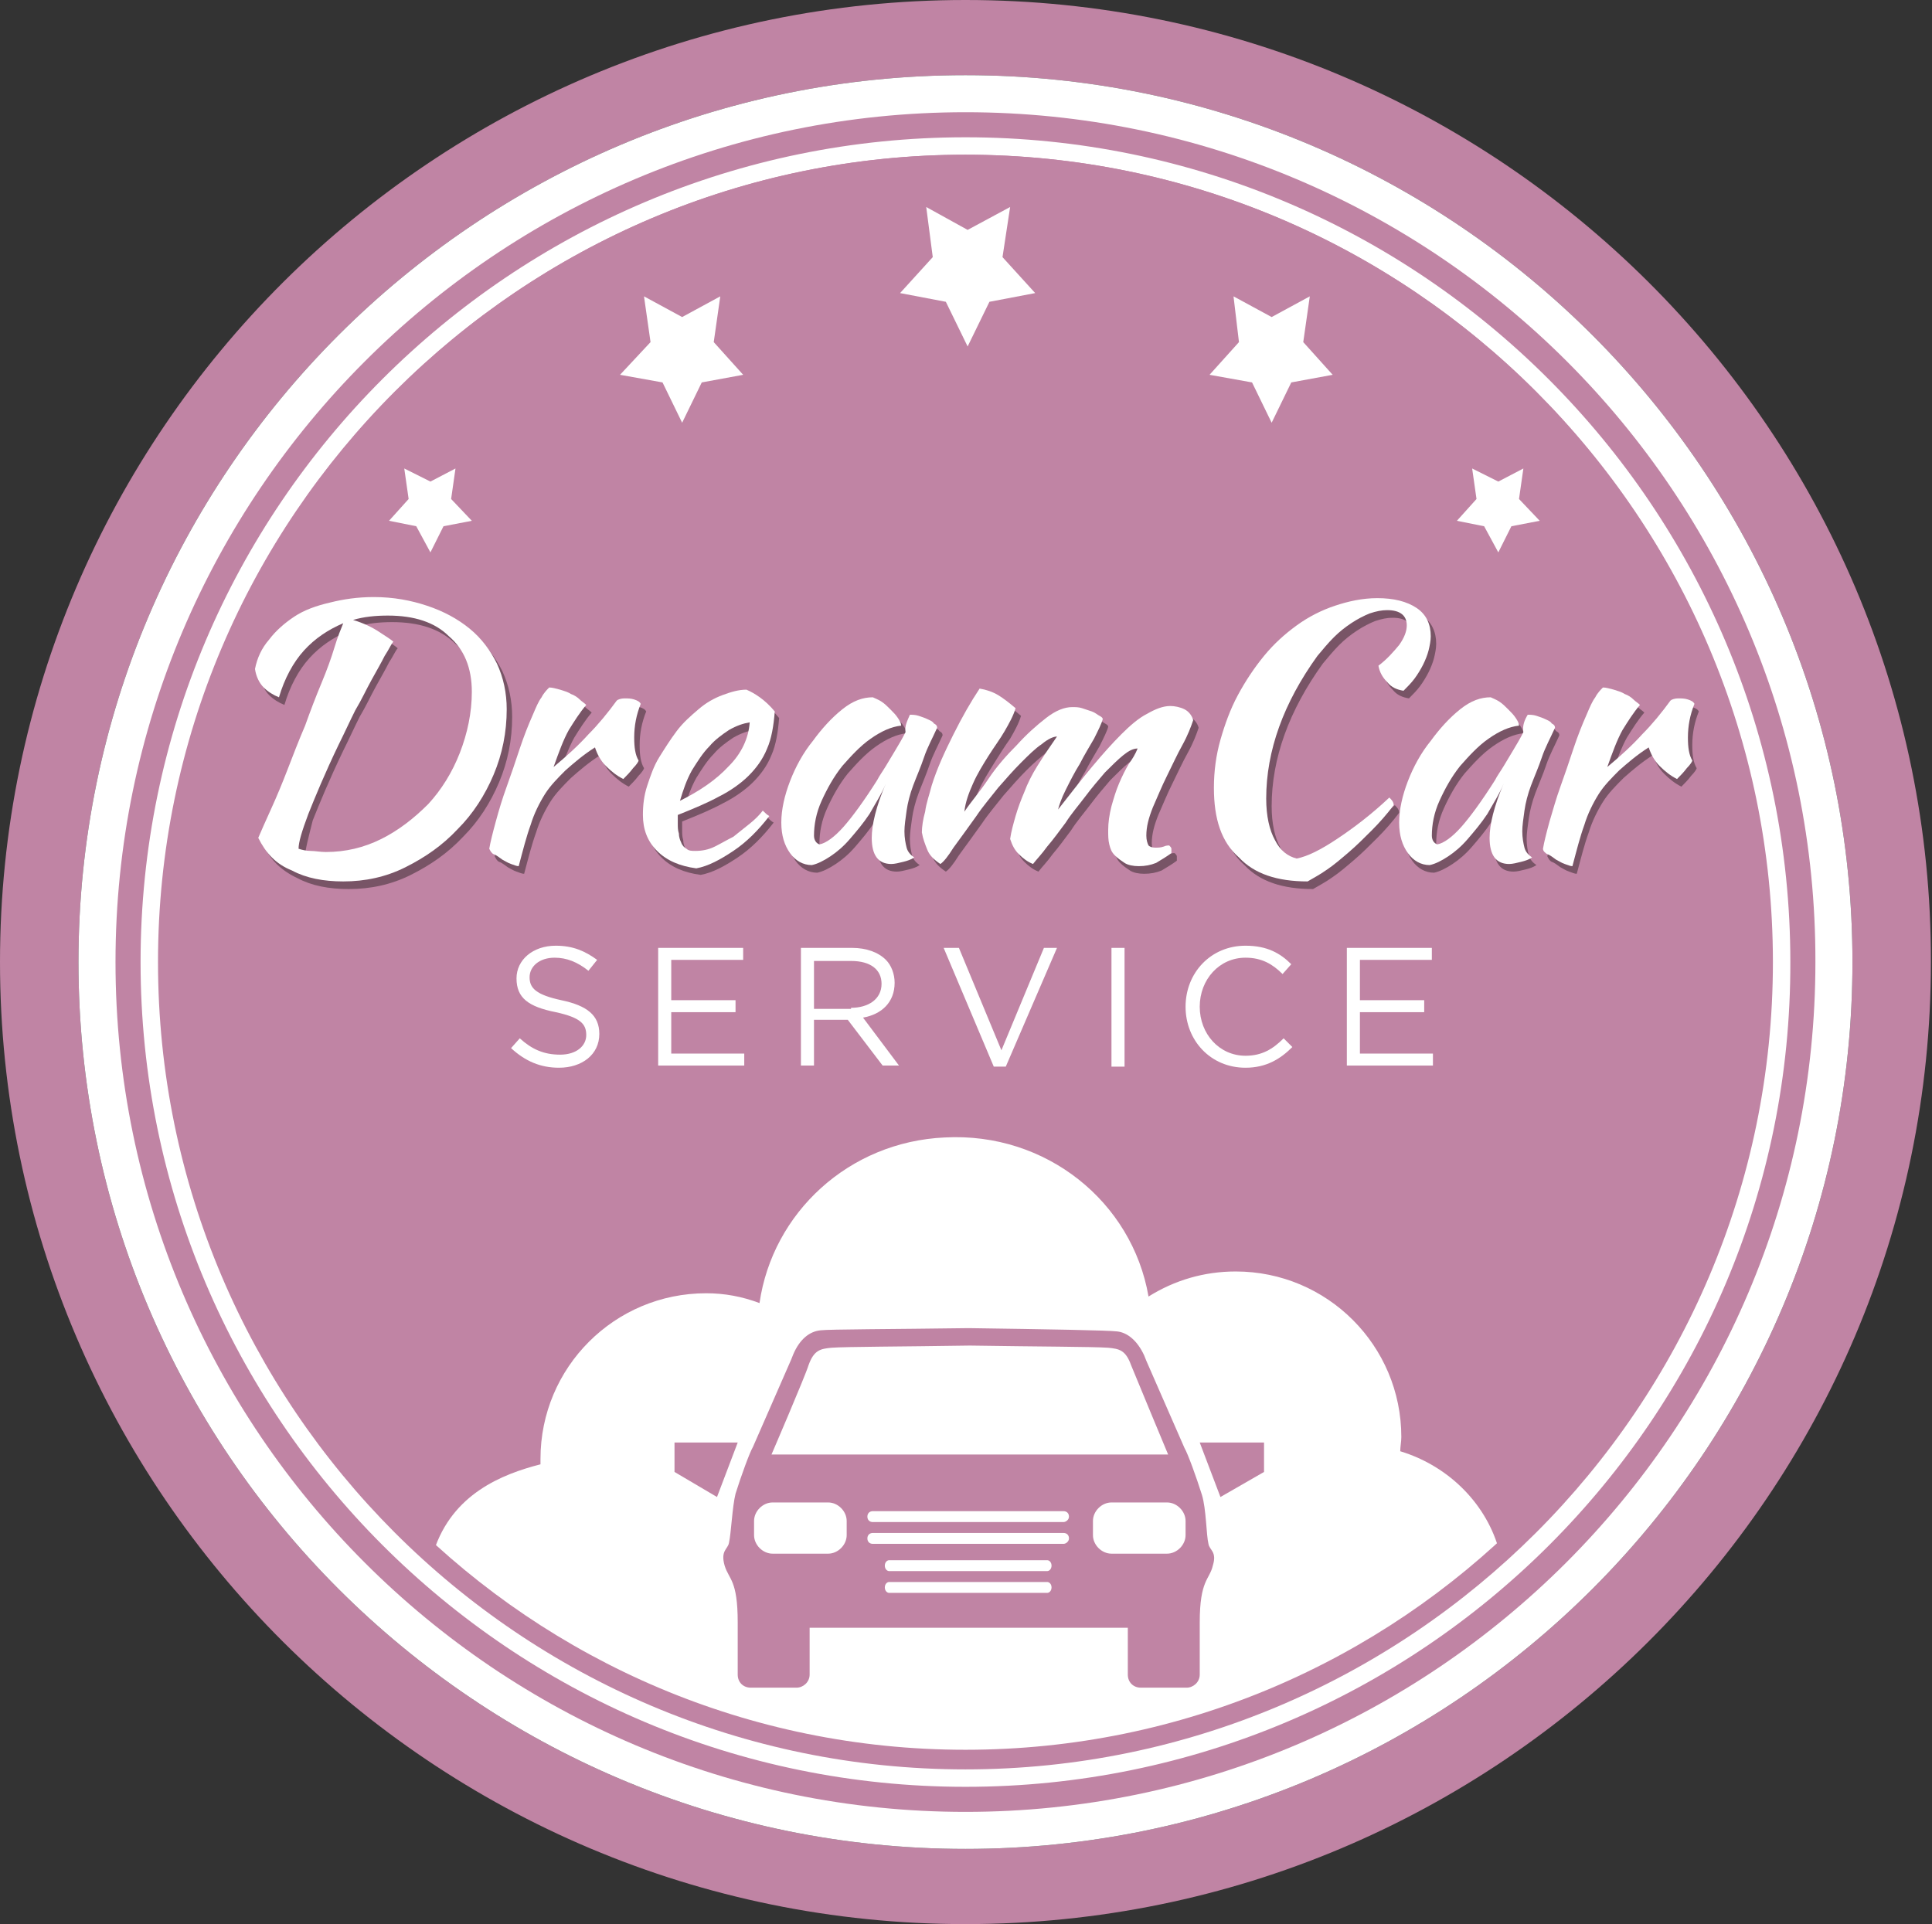 <?xml version="1.0" encoding="utf-8"?>
<!-- Generator: Adobe Illustrator 22.1.0, SVG Export Plug-In . SVG Version: 6.00 Build 0)  -->
<svg version="1.1" id="Layer_1" xmlns="http://www.w3.org/2000/svg" xmlns:xlink="http://www.w3.org/1999/xlink" x="0px" y="0px"
	 viewBox="0 0 177.3 176.6" style="enable-background:new 0 0 177.3 176.6;" xml:space="preserve">
<rect x="0" y="0" width="177.3" height="176.6" fill="#333333" stroke="none"/>
<style type="text/css">
	.st0{fill:#C084A4;}
	.st1{fill:#FFFFFF;}
	.st2{fill:#785466;}
</style>
<g>
	<path class="st0" d="M168.4,88.3c0,44-35.7,79.7-79.7,79.7c-44,0-79.7-35.7-79.7-79.7c0-44,35.7-79.7,79.7-79.7
		C132.7,8.6,168.4,44.3,168.4,88.3z"/>
	<path class="st0" d="M88.6,0C39.8,0,0,39.6,0,88.3c0,48.7,39.8,88.3,88.6,88.3c48.9,0,88.6-39.6,88.6-88.3
		C177.3,39.6,137.5,0,88.6,0z M88.6,6.9c44.9,0,81.4,36.5,81.4,81.4c0,44.9-36.5,81.4-81.4,81.4c-44.9,0-81.4-36.5-81.4-81.4
		C7.2,43.4,43.7,6.9,88.6,6.9z M170.3,65.1c2.1,7.4,3.3,15.2,3.3,23.2c0,8-1.2,15.8-3.3,23.2c2.1-7.4,3.3-15.2,3.3-23.2
		C173.6,80.2,172.4,72.4,170.3,65.1z M7.4,63.5C5,71.3,3.7,79.7,3.7,88.3c0,8.6,1.3,16.9,3.7,24.8C5,105.2,3.7,96.9,3.7,88.3
		C3.7,79.7,5,71.3,7.4,63.5z"/>
	<path class="st1" d="M88.6,169.7c-44.9,0-81.4-36.5-81.4-81.4c0-44.9,36.5-81.4,81.4-81.4c44.9,0,81.4,36.5,81.4,81.4
		C170,133.2,133.5,169.7,88.6,169.7z M88.6,10.3c-43,0-78,35-78,78c0,43,35,78,78,78c43,0,78-35,78-78
		C166.7,45.3,131.7,10.3,88.6,10.3z"/>
	<path class="st0" d="M163.5,88.3c0,41.4-33.5,74.9-74.9,74.9c-41.4,0-74.9-33.5-74.9-74.9c0-41.4,33.5-74.9,74.9-74.9
		C130,13.4,163.5,46.9,163.5,88.3z"/>
	<path class="st1" d="M88.6,164c-41.8,0-75.7-34-75.7-75.7c0-41.8,34-75.7,75.7-75.7c41.8,0,75.7,34,75.7,75.7
		C164.4,130.1,130.4,164,88.6,164z M88.6,14.2c-40.8,0-74.1,33.2-74.1,74.1c0,40.8,33.2,74.1,74.1,74.1c40.8,0,74.1-33.2,74.1-74.1
		C162.7,47.5,129.5,14.2,88.6,14.2z"/>
	<g>
		<polygon class="st1" points="92.7,19 88.8,21.1 85,19 85.6,23.6 82.6,26.9 86.8,27.7 88.8,31.8 90.8,27.7 95,26.9 92,23.6 		"/>
		<polygon class="st1" points="120.2,27.2 116.7,29.1 113.2,27.2 113.7,31.4 111,34.4 114.9,35.1 116.7,38.8 118.5,35.1 122.3,34.4 
			119.6,31.4 		"/>
		<polygon class="st1" points="136.2,48.3 137.5,50.7 138.7,48.3 141.3,47.8 139.4,45.8 139.8,43 137.5,44.2 135.1,43 135.5,45.8 
			133.7,47.8 		"/>
		<polygon class="st1" points="41.8,43 39.5,44.2 37.1,43 37.5,45.8 35.7,47.8 38.2,48.3 39.5,50.7 40.7,48.3 43.3,47.8 41.4,45.8 
					"/>
		<polygon class="st1" points="66.1,27.2 62.6,29.1 59.1,27.2 59.7,31.4 56.9,34.4 60.8,35.1 62.6,38.8 64.4,35.1 68.2,34.4 
			65.5,31.4 		"/>
	</g>
	<g>
		<path class="st1" d="M46.9,96.2l0.8-0.9c1.1,1,2.2,1.5,3.7,1.5c1.5,0,2.4-0.8,2.4-1.8v0c0-1-0.5-1.6-2.8-2.1
			c-2.5-0.5-3.6-1.3-3.6-3.1v0c0-1.7,1.5-3,3.6-3c1.6,0,2.7,0.5,3.8,1.3L54,89.1c-1-0.8-2-1.2-3.1-1.2c-1.4,0-2.3,0.8-2.3,1.8v0
			c0,1,0.6,1.6,2.9,2.1c2.4,0.5,3.5,1.4,3.5,3.1v0c0,1.9-1.6,3.1-3.7,3.1C49.6,98,48.2,97.4,46.9,96.2z"/>
		<path class="st1" d="M60.3,87h7.9v1.1h-6.6v3.7h5.9v1.1h-5.9v3.8h6.7v1.1h-7.9V87z"/>
		<path class="st1" d="M73.5,87h4.7c1.3,0,2.4,0.4,3.1,1.1c0.5,0.5,0.8,1.3,0.8,2.1v0c0,1.8-1.2,2.9-2.9,3.2l3.3,4.4H81l-3.2-4.2
			h-3.1v4.2h-1.2V87z M78.1,92.5c1.6,0,2.8-0.8,2.8-2.2v0c0-1.3-1-2.1-2.8-2.1h-3.4v4.4H78.1z"/>
		<path class="st1" d="M86.6,87h1.4l3.9,9.4l3.9-9.4H97l-4.7,10.9h-1.1L86.6,87z"/>
		<path class="st1" d="M102,87h1.2v10.9H102V87z"/>
		<path class="st1" d="M108.8,92.4L108.8,92.4c0-3.1,2.3-5.6,5.5-5.6c2,0,3.2,0.7,4.2,1.7l-0.8,0.9c-0.9-0.9-1.9-1.5-3.4-1.5
			c-2.4,0-4.2,2-4.2,4.5v0c0,2.5,1.8,4.5,4.2,4.5c1.5,0,2.5-0.6,3.5-1.6l0.8,0.8c-1.1,1.1-2.4,1.9-4.3,1.9
			C111.1,98,108.8,95.5,108.8,92.4z"/>
		<path class="st1" d="M123.5,87h7.9v1.1h-6.6v3.7h5.9v1.1h-5.9v3.8h6.7v1.1h-7.9V87z"/>
	</g>
	<g>
		<g>
			<path class="st1" d="M128.5,133.2c0-0.4,0.1-0.9,0.1-1.3c0-8.4-6.8-15.2-15.2-15.2c-2.9,0-5.6,0.8-8,2.3
				c-1.5-8.7-9.4-15.1-18.7-14.6c-8.8,0.4-15.8,6.9-17,15.2c-1.6-0.6-3.2-0.9-4.9-0.9c-8.4,0-15.2,6.8-15.2,15.2c0,0.2,0,0.4,0,0.5
				c-3.5,0.9-8.1,2.7-9.8,8c-0.4,1.2,18.7,13.4,29.8,16.5c11,3.2,23.2,5.3,38.6-0.2c15.4-5.5,15.6-4.7,29.4-16.3
				C136.5,138.2,133.1,134.6,128.5,133.2z"/>
		</g>
	</g>
	<g>
		<path class="st0" d="M110.9,141.7c-0.2-0.8-0.2-3.2-0.6-4.5c-0.5-1.6-1.3-3.8-1.6-4.3l-3.5-8l-0.2-0.5c-0.6-1.3-1.5-2.1-2.5-2.2
			c-0.8-0.1-6.5-0.2-13.6-0.3v0c-7.1,0.1-12.8,0.1-13.6,0.2c-1,0.1-1.9,0.8-2.5,2.2l-0.2,0.5l-3.5,8c-0.3,0.5-1.1,2.7-1.6,4.3
			c-0.3,1.2-0.4,3.6-0.6,4.5c-0.1,0.6-0.8,0.7-0.4,2.1c0.4,1.3,1.2,1.3,1.2,5.2l0,1.1l0,1.9v1.8c0,0.7,0.5,1.2,1.2,1.2h4.2
			c0.6,0,1.2-0.5,1.2-1.2v-1.7v-2.6h13.4h2.4h13.4v2.6v1.7c0,0.7,0.5,1.2,1.2,1.2h4.2c0.6,0,1.2-0.5,1.2-1.2v-1.8l0-1.9l0-1.1
			c0-3.9,0.9-3.9,1.2-5.2C111.7,142.4,111,142.3,110.9,141.7z M74.2,125.3c0.5-1.4,1.1-1.5,2.1-1.6c1.4-0.1,6.4-0.1,12.7-0.2
			c6.3,0.1,11.2,0.1,12.7,0.2c1,0.1,1.6,0.2,2.1,1.6c0.4,1,3.4,8.2,3.4,8.2H89.4h-0.8H70.8C70.8,133.5,73.9,126.3,74.2,125.3z
			 M77.7,140.9c0,0.9-0.8,1.7-1.7,1.7h-5.1c-0.9,0-1.7-0.8-1.7-1.7v-1.3c0-0.9,0.8-1.7,1.7-1.7H76c0.9,0,1.7,0.8,1.7,1.7V140.9z
			 M97.6,141.7H80.1c-0.3,0-0.5-0.2-0.5-0.5c0-0.3,0.2-0.5,0.5-0.5h17.5c0.3,0,0.5,0.2,0.5,0.5C98.1,141.5,97.8,141.7,97.6,141.7z
			 M97.6,139.7H80.1c-0.3,0-0.5-0.2-0.5-0.5c0-0.3,0.2-0.5,0.5-0.5h17.5c0.3,0,0.5,0.2,0.5,0.5C98.1,139.5,97.8,139.7,97.6,139.7z
			 M96.1,146.2H81.6c-0.2,0-0.4-0.2-0.4-0.5c0-0.3,0.2-0.5,0.4-0.5h14.5c0.2,0,0.4,0.2,0.4,0.5C96.5,146,96.3,146.2,96.1,146.2z
			 M96.1,144.2H81.6c-0.2,0-0.4-0.2-0.4-0.5c0-0.3,0.2-0.5,0.4-0.5h14.5c0.2,0,0.4,0.2,0.4,0.5C96.5,144,96.3,144.2,96.1,144.2z
			 M108.8,140.9c0,0.9-0.8,1.7-1.7,1.7h-5.1c-0.9,0-1.7-0.8-1.7-1.7v-1.3c0-0.9,0.8-1.7,1.7-1.7h5.1c0.9,0,1.7,0.8,1.7,1.7V140.9z"
			/>
		<g>
			<polygon class="st0" points="110.1,132.4 112,137.4 116,135.1 116,132.4 			"/>
			<polygon class="st0" points="67.7,132.4 61.9,132.4 61.9,135.1 65.8,137.4 			"/>
		</g>
	</g>
	<path class="st0" d="M88.6,162.2c-40.8,0-74-33.2-74-74c0-40.8,33.2-74,74-74c40.8,0,74,33.2,74,74
		C162.6,129.1,129.4,162.2,88.6,162.2z M88.6,16c-39.9,0-72.3,32.4-72.3,72.3c0,39.9,32.4,72.3,72.3,72.3
		c39.9,0,72.3-32.4,72.3-72.3C160.9,48.4,128.5,16,88.6,16z"/>
	<g>
		<path class="st2" d="M24.2,77.6c0.3-0.7,0.7-1.6,1.2-2.7c0.5-1.1,1-2.3,1.5-3.6c0.5-1.3,1-2.6,1.6-4c0.5-1.4,1-2.7,1.5-3.9
			c0.5-1.2,0.9-2.3,1.2-3.3c0.3-1,0.6-1.7,0.8-2.2c-1.4,0.6-2.6,1.4-3.6,2.5c-1,1.1-1.8,2.6-2.3,4.3c-0.5-0.2-1-0.5-1.4-0.9
			c-0.4-0.4-0.7-1-0.8-1.7c0.2-1,0.6-1.9,1.3-2.7c0.6-0.8,1.4-1.5,2.3-2.1c0.9-0.6,2-1,3.3-1.3c1.2-0.3,2.5-0.5,4-0.5
			c1.8,0,3.4,0.3,4.9,0.8s2.8,1.2,3.9,2.1c1.1,0.9,1.9,2,2.5,3.2c0.6,1.3,0.9,2.7,0.9,4.2c0,2.1-0.4,4.1-1.2,6
			c-0.8,1.9-1.9,3.6-3.3,5c-1.4,1.5-3,2.6-4.8,3.5c-1.8,0.9-3.7,1.3-5.7,1.3c-1.8,0-3.4-0.3-4.7-1C25.8,79.9,24.8,78.9,24.2,77.6z
			 M36,57.1c-1.1,0-2.2,0.1-3.2,0.4c1,0.3,1.8,0.7,2.4,1.1c0.6,0.4,1.1,0.7,1.3,0.9c-0.2,0.2-0.4,0.7-0.8,1.3
			c-0.3,0.6-0.7,1.3-1.2,2.2c-0.5,0.9-0.9,1.8-1.5,2.8c-0.5,1-1,2.1-1.5,3.1c-1.3,2.7-2.2,4.9-2.8,6.4C28.3,76.9,28,78,28,78.6
			c0.3,0.1,0.7,0.2,1.1,0.2c0.4,0,0.9,0.1,1.4,0.1c1.8,0,3.5-0.4,5.1-1.2c1.6-0.8,3-1.9,4.3-3.2c1.2-1.3,2.2-2.9,2.9-4.7
			s1.1-3.7,1.1-5.6c0-2.2-0.7-3.9-2.1-5.1C40.4,57.7,38.4,57.1,36,57.1z"/>
		<path class="st2" d="M45.4,78.6c0.1-0.6,0.3-1.4,0.6-2.5s0.6-2.1,1-3.2c0.4-1.1,0.8-2.3,1.2-3.5c0.4-1.2,0.8-2.2,1.2-3.1
			c0.3-0.7,0.5-1.2,0.8-1.6c0.2-0.4,0.5-0.7,0.7-0.9c0.3,0,0.6,0.1,1,0.2c0.3,0.1,0.7,0.2,1,0.4c0.3,0.1,0.6,0.3,0.8,0.5
			c0.2,0.2,0.4,0.3,0.6,0.5c-0.6,0.7-1.1,1.5-1.6,2.3c-0.5,0.9-0.9,2-1.4,3.4c1.2-1,2.3-2,3.2-3c0.9-0.9,1.8-2,2.6-3.1
			c0.1-0.1,0.4-0.2,0.7-0.2c0.3,0,0.6,0,0.9,0.1c0.3,0.1,0.5,0.2,0.6,0.4c-0.4,1-0.6,2-0.6,3.1c0,0.9,0.1,1.6,0.4,2.1
			c0,0.1-0.2,0.4-0.5,0.7c-0.3,0.4-0.6,0.7-0.9,1c-0.6-0.3-1.1-0.7-1.6-1.2c-0.5-0.5-0.8-1.1-1-1.7c-1.1,0.7-1.9,1.4-2.7,2.1
			c-0.7,0.7-1.4,1.4-1.9,2.2c-0.5,0.8-1,1.8-1.3,2.8c-0.4,1.1-0.7,2.3-1.1,3.8c-0.2,0-0.4-0.1-0.7-0.2c-0.3-0.1-0.6-0.3-0.8-0.4
			c-0.3-0.2-0.5-0.4-0.8-0.5C45.6,79,45.5,78.8,45.4,78.6z"/>
		<path class="st2" d="M71.5,65.9c-0.1,1.3-0.3,2.5-0.7,3.4c-0.4,1-1,1.8-1.7,2.5c-0.7,0.7-1.7,1.4-2.7,1.9
			c-1.1,0.6-2.3,1.1-3.8,1.7c0,0.1,0,0.3,0,0.4c0,0.1,0,0.3,0,0.4c0,0.3,0,0.6,0.1,0.9c0,0.3,0.1,0.6,0.2,0.8
			c0.1,0.3,0.3,0.5,0.5,0.6c0.2,0.2,0.5,0.2,0.8,0.2c0.6,0,1.2-0.1,1.8-0.4c0.6-0.3,1.1-0.6,1.7-0.9c0.5-0.4,1-0.8,1.5-1.2
			c0.5-0.4,0.9-0.8,1.2-1.2c0.2,0.2,0.4,0.4,0.6,0.5c-1,1.3-2.1,2.4-3.3,3.2c-1.2,0.8-2.3,1.4-3.4,1.6c-1.5-0.2-2.7-0.7-3.6-1.6
			c-0.9-0.9-1.3-2-1.3-3.3c0-0.9,0.1-1.8,0.4-2.7c0.3-0.9,0.6-1.8,1.1-2.6c0.5-0.8,1-1.6,1.6-2.4c0.6-0.7,1.3-1.4,2-2
			c0.7-0.6,1.4-1,2.2-1.3s1.5-0.5,2.2-0.5C69.7,64.2,70.6,64.8,71.5,65.9z M69.2,67c-0.6,0.1-1.2,0.3-1.9,0.7
			c-0.6,0.4-1.3,0.9-1.8,1.5c-0.6,0.6-1.1,1.4-1.6,2.2c-0.5,0.9-0.8,1.8-1.1,2.8c1.8-0.9,3.3-1.9,4.5-3.2
			C68.5,69.8,69.1,68.5,69.2,67z"/>
		<path class="st2" d="M84,66.3c0.2,0,0.5,0,0.8,0.1c0.3,0.1,0.6,0.2,0.8,0.3c0.2,0.1,0.5,0.2,0.6,0.4c0.2,0.1,0.3,0.2,0.3,0.4
			c-0.4,0.9-0.9,1.8-1.2,2.7s-0.7,1.8-1,2.6c-0.3,0.8-0.5,1.6-0.6,2.3c-0.1,0.7-0.2,1.4-0.2,1.9c0,0.6,0.1,1.1,0.2,1.5
			c0.1,0.4,0.4,0.7,0.7,0.9c-0.3,0.2-0.6,0.3-1,0.4c-0.4,0.1-0.8,0.2-1.1,0.2c-1.2,0-1.8-0.8-1.8-2.4c0-1.2,0.4-2.9,1.3-5
			c-0.4,1-1,1.9-1.5,2.8c-0.6,0.9-1.2,1.6-1.8,2.3c-0.6,0.7-1.2,1.2-1.8,1.6c-0.6,0.4-1.2,0.7-1.7,0.8c-0.8,0-1.5-0.4-2-1.1
			s-0.8-1.6-0.8-2.8c0-1.2,0.3-2.5,0.8-3.8c0.5-1.3,1.2-2.6,2.1-3.7c0.8-1.1,1.7-2.1,2.7-2.9s1.9-1.1,2.8-1.1
			c0.2,0.1,0.5,0.2,0.8,0.4c0.3,0.2,0.5,0.4,0.8,0.7c0.3,0.3,0.5,0.5,0.7,0.8c0.2,0.3,0.3,0.5,0.3,0.7c-0.9,0.1-1.8,0.5-2.8,1.2
			c-1,0.7-1.8,1.6-2.6,2.5c-0.8,1-1.4,2.1-1.9,3.2c-0.5,1.1-0.7,2.2-0.7,3.2c0,0.4,0.2,0.7,0.5,0.8c0.6-0.1,1.4-0.7,2.2-1.6
			s1.9-2.4,3.1-4.3c0.2-0.4,0.5-0.8,0.8-1.3s0.6-1,0.9-1.5c0.3-0.5,0.6-1,0.9-1.6C83.5,67.3,83.7,66.8,84,66.3z"/>
		<path class="st2" d="M104.9,69.4c-0.4,0-0.8,0.2-1.3,0.6c-0.5,0.4-1.1,1-1.7,1.6c-0.6,0.7-1.2,1.4-1.8,2.2
			c-0.6,0.8-1.3,1.6-1.8,2.4c-0.6,0.8-1.1,1.5-1.7,2.2c-0.5,0.7-1,1.2-1.3,1.6c-0.5-0.2-0.9-0.5-1.3-0.9c-0.4-0.4-0.6-0.8-0.8-1.4
			c0.1-0.7,0.3-1.4,0.5-2.1c0.2-0.7,0.5-1.5,0.8-2.2c0.3-0.8,0.7-1.6,1.2-2.4c0.5-0.8,1.1-1.7,1.8-2.7c-0.3,0-0.8,0.2-1.4,0.7
			s-1.2,1-1.9,1.7c-0.7,0.7-1.4,1.5-2.1,2.3c-0.7,0.9-1.4,1.7-2,2.6c-0.8,1.1-1.5,2.1-2.1,2.9c-0.5,0.8-0.9,1.3-1.2,1.5
			c-0.6-0.4-1-0.8-1.2-1.3c-0.2-0.5-0.4-1-0.5-1.6c0-0.5,0.1-1.2,0.3-1.9c0.1-0.8,0.4-1.6,0.6-2.4c0.5-1.6,1.2-3.1,2-4.7
			c0.8-1.5,1.6-3,2.4-4.2c0.6,0.1,1.2,0.3,1.7,0.6c0.5,0.3,1,0.7,1.6,1.2c-0.2,0.7-0.6,1.4-1,2.1c-0.5,0.7-1,1.5-1.5,2.3
			s-1,1.6-1.4,2.5c-0.4,0.9-0.7,1.7-0.8,2.6c0.6-0.9,1.4-1.8,2.2-3s1.7-2.2,2.6-3.1c0.9-1,1.8-1.8,2.7-2.5c0.9-0.7,1.7-1,2.4-1
			c0.3,0,0.6,0,0.9,0.1c0.3,0.1,0.6,0.2,0.9,0.3c0.3,0.1,0.5,0.3,0.7,0.4c0.2,0.1,0.3,0.2,0.3,0.3c-0.1,0.4-0.4,1-0.8,1.8
			c-0.4,0.7-0.9,1.5-1.3,2.3c-0.5,0.8-0.9,1.6-1.3,2.4c-0.4,0.8-0.6,1.4-0.7,1.8c1.1-1.4,2.1-2.7,3.1-3.9c1-1.2,1.9-2.2,2.7-3
			c0.8-0.8,1.6-1.5,2.4-1.9c0.7-0.4,1.4-0.7,2.1-0.7c0.4,0,0.9,0.1,1.3,0.3s0.7,0.6,0.8,1c-0.2,0.6-0.5,1.4-1,2.3
			c-0.5,0.9-0.9,1.8-1.4,2.8c-0.5,1-0.9,2-1.3,2.9c-0.4,1-0.6,1.8-0.6,2.6c0,0.4,0.1,0.7,0.2,0.9c0.1,0.1,0.3,0.2,0.6,0.2
			c0.3,0,0.5,0,0.8-0.1c0.2-0.1,0.4-0.1,0.5-0.1c0.1,0.1,0.2,0.2,0.2,0.3c0,0.1,0,0.2,0,0.4c-0.4,0.3-0.9,0.6-1.4,0.9
			c-0.5,0.2-1,0.3-1.6,0.3c-0.5,0-1-0.1-1.3-0.3c-0.3-0.2-0.6-0.4-0.9-0.7s-0.4-0.6-0.5-1c-0.1-0.4-0.1-0.8-0.1-1.3
			c0-0.7,0.1-1.4,0.3-2.2c0.2-0.7,0.4-1.4,0.7-2.1c0.3-0.7,0.6-1.3,0.9-1.8C104.4,70.4,104.6,69.8,104.9,69.4z"/>
		<path class="st2" d="M111.9,73c0-1.5,0.2-3,0.6-4.4c0.4-1.4,0.9-2.8,1.6-4.1c0.7-1.3,1.5-2.5,2.4-3.6c0.9-1.1,1.9-2,3-2.8
			c1.1-0.8,2.3-1.4,3.5-1.8c1.3-0.4,2.5-0.7,3.9-0.7c1.5,0,2.7,0.3,3.6,0.9c0.9,0.6,1.3,1.5,1.3,2.6c0,0.4-0.1,0.9-0.2,1.3
			c-0.1,0.4-0.3,0.9-0.5,1.3c-0.2,0.4-0.5,0.9-0.8,1.3c-0.3,0.4-0.7,0.8-1,1.1c-0.6-0.1-1.1-0.3-1.5-0.8c-0.4-0.4-0.7-0.9-0.8-1.5
			c0.8-0.6,1.4-1.3,1.9-1.9c0.5-0.7,0.7-1.3,0.7-1.8c0-0.9-0.6-1.4-1.8-1.4c-0.5,0-1,0.1-1.6,0.3c-0.5,0.2-1.1,0.5-1.7,0.9
			c-0.6,0.4-1.1,0.8-1.6,1.3c-0.5,0.5-1,1.1-1.5,1.7c-3.1,4.3-4.7,8.7-4.7,13.1c0,1.6,0.3,2.9,0.8,3.8c0.5,1,1.2,1.5,2,1.7
			c1-0.2,2.2-0.8,3.7-1.8c1.5-1,3.1-2.2,4.8-3.8c0.2,0.2,0.4,0.4,0.4,0.7c-0.6,0.8-1.3,1.6-2,2.3c-0.7,0.7-1.4,1.4-2.1,2
			c-0.7,0.6-1.4,1.2-2,1.6c-0.7,0.5-1.3,0.8-1.8,1.1c-2.8,0-4.9-0.7-6.3-2.2C112.6,78,111.9,75.8,111.9,73z"/>
		<path class="st2" d="M140.6,66.3c0.2,0,0.5,0,0.8,0.1c0.3,0.1,0.6,0.2,0.8,0.3c0.2,0.1,0.5,0.2,0.6,0.4c0.2,0.1,0.3,0.2,0.3,0.4
			c-0.4,0.9-0.9,1.8-1.2,2.7s-0.7,1.8-1,2.6c-0.3,0.8-0.5,1.6-0.6,2.3c-0.1,0.7-0.2,1.4-0.2,1.9c0,0.6,0.1,1.1,0.2,1.5
			c0.1,0.4,0.4,0.7,0.7,0.9c-0.3,0.2-0.6,0.3-1,0.4c-0.4,0.1-0.8,0.2-1.1,0.2c-1.2,0-1.8-0.8-1.8-2.4c0-1.2,0.4-2.9,1.3-5
			c-0.4,1-1,1.9-1.5,2.8c-0.6,0.9-1.2,1.6-1.8,2.3c-0.6,0.7-1.2,1.2-1.8,1.6c-0.6,0.4-1.2,0.7-1.7,0.8c-0.8,0-1.5-0.4-2-1.1
			s-0.8-1.6-0.8-2.8c0-1.2,0.3-2.5,0.8-3.8c0.5-1.3,1.2-2.6,2.1-3.7c0.8-1.1,1.7-2.1,2.7-2.9s1.9-1.1,2.8-1.1
			c0.2,0.1,0.5,0.2,0.8,0.4c0.3,0.2,0.5,0.4,0.8,0.7c0.3,0.3,0.5,0.5,0.7,0.8c0.2,0.3,0.3,0.5,0.3,0.7c-0.9,0.1-1.8,0.5-2.8,1.2
			c-1,0.7-1.8,1.6-2.6,2.5c-0.8,1-1.4,2.1-1.9,3.2c-0.5,1.1-0.7,2.2-0.7,3.2c0,0.4,0.2,0.7,0.5,0.8c0.6-0.1,1.4-0.7,2.2-1.6
			s1.9-2.4,3.1-4.3c0.2-0.4,0.5-0.8,0.8-1.3c0.3-0.5,0.6-1,0.9-1.5c0.3-0.5,0.6-1,0.9-1.6C140.1,67.3,140.4,66.8,140.6,66.3z"/>
		<path class="st2" d="M142,78.6c0.1-0.6,0.3-1.4,0.6-2.5c0.3-1,0.6-2.1,1-3.2c0.4-1.1,0.8-2.3,1.2-3.5c0.4-1.2,0.8-2.2,1.2-3.1
			c0.3-0.7,0.5-1.2,0.8-1.6c0.2-0.4,0.5-0.7,0.7-0.9c0.3,0,0.6,0.1,1,0.2c0.3,0.1,0.7,0.2,1,0.4c0.3,0.1,0.6,0.3,0.8,0.5
			c0.2,0.2,0.4,0.3,0.6,0.5c-0.6,0.7-1.1,1.5-1.6,2.3c-0.5,0.9-0.9,2-1.4,3.4c1.2-1,2.3-2,3.2-3c0.9-0.9,1.8-2,2.6-3.1
			c0.1-0.1,0.4-0.2,0.7-0.2c0.3,0,0.6,0,0.9,0.1c0.3,0.1,0.5,0.2,0.6,0.4c-0.4,1-0.6,2-0.6,3.1c0,0.9,0.1,1.6,0.4,2.1
			c0,0.1-0.2,0.4-0.5,0.7c-0.3,0.4-0.6,0.7-0.9,1c-0.6-0.3-1.1-0.7-1.6-1.2c-0.5-0.5-0.8-1.1-1-1.7c-1.1,0.7-1.9,1.4-2.7,2.1
			c-0.7,0.7-1.4,1.4-1.9,2.2c-0.5,0.8-1,1.8-1.3,2.8c-0.4,1.1-0.7,2.3-1.1,3.8c-0.2,0-0.4-0.1-0.7-0.2c-0.3-0.1-0.6-0.3-0.8-0.4
			c-0.3-0.2-0.5-0.4-0.8-0.5C142.2,79,142.1,78.8,142,78.6z"/>
	</g>
	<g>
		<path class="st1" d="M23.7,76.9c0.3-0.7,0.7-1.6,1.2-2.7s1-2.3,1.5-3.6c0.5-1.3,1-2.6,1.6-4c0.5-1.4,1-2.7,1.5-3.9
			c0.5-1.2,0.9-2.3,1.2-3.3s0.6-1.7,0.8-2.2c-1.4,0.6-2.6,1.4-3.6,2.5c-1,1.1-1.8,2.6-2.3,4.3c-0.5-0.2-1-0.5-1.4-0.9
			c-0.4-0.4-0.7-1-0.8-1.7c0.2-1,0.6-1.9,1.3-2.7c0.6-0.8,1.4-1.5,2.3-2.1c0.9-0.6,2-1,3.3-1.3c1.2-0.3,2.5-0.5,4-0.5
			c1.8,0,3.4,0.3,4.9,0.8s2.8,1.2,3.9,2.1c1.1,0.9,1.9,2,2.5,3.2c0.6,1.3,0.9,2.7,0.9,4.2c0,2.1-0.4,4.1-1.2,6
			c-0.8,1.9-1.9,3.6-3.3,5c-1.4,1.5-3,2.6-4.8,3.5c-1.8,0.9-3.7,1.3-5.7,1.3c-1.8,0-3.4-0.3-4.7-1C25.3,79.3,24.4,78.3,23.7,76.9z
			 M35.6,56.5c-1.1,0-2.2,0.1-3.2,0.4c1,0.3,1.8,0.7,2.4,1.1c0.6,0.4,1.1,0.7,1.3,0.9c-0.2,0.2-0.4,0.7-0.8,1.3
			c-0.3,0.6-0.7,1.3-1.2,2.2c-0.5,0.9-0.9,1.8-1.5,2.8c-0.5,1-1,2.1-1.5,3.1c-1.3,2.7-2.2,4.9-2.8,6.4c-0.6,1.6-0.9,2.6-0.9,3.2
			c0.3,0.1,0.7,0.2,1.1,0.2c0.4,0,0.9,0.1,1.4,0.1c1.8,0,3.5-0.4,5.1-1.2c1.6-0.8,3-1.9,4.3-3.2c1.2-1.3,2.2-2.9,2.9-4.7
			s1.1-3.7,1.1-5.6c0-2.2-0.7-3.9-2.1-5.1C39.9,57.1,38,56.5,35.6,56.5z"/>
		<path class="st1" d="M44.9,77.9c0.1-0.6,0.3-1.4,0.6-2.5s0.6-2.1,1-3.2c0.4-1.1,0.8-2.3,1.2-3.5s0.8-2.2,1.2-3.1
			c0.3-0.7,0.5-1.2,0.8-1.6c0.2-0.4,0.5-0.7,0.7-0.9c0.3,0,0.6,0.1,1,0.2c0.3,0.1,0.7,0.2,1,0.4c0.3,0.1,0.6,0.3,0.8,0.5
			c0.2,0.2,0.4,0.3,0.6,0.5c-0.6,0.7-1.1,1.5-1.6,2.3c-0.5,0.9-0.9,2-1.4,3.4c1.2-1,2.3-2,3.2-3c0.9-0.9,1.8-2,2.6-3.1
			c0.1-0.1,0.4-0.2,0.7-0.2c0.3,0,0.6,0,0.9,0.1c0.3,0.1,0.5,0.2,0.6,0.4c-0.4,1-0.6,2-0.6,3.1c0,0.9,0.1,1.6,0.4,2.1
			c0,0.1-0.2,0.4-0.5,0.7c-0.3,0.4-0.6,0.7-0.9,1c-0.6-0.3-1.1-0.7-1.6-1.2c-0.5-0.5-0.8-1.1-1-1.7c-1.1,0.7-1.9,1.4-2.7,2.1
			c-0.7,0.7-1.4,1.4-1.9,2.2c-0.5,0.8-1,1.8-1.3,2.8c-0.4,1.1-0.7,2.3-1.1,3.8c-0.2,0-0.4-0.1-0.7-0.2c-0.3-0.1-0.6-0.3-0.8-0.4
			c-0.3-0.2-0.5-0.4-0.8-0.5C45.1,78.3,45,78.1,44.9,77.9z"/>
		<path class="st1" d="M71.1,65.3c-0.1,1.3-0.3,2.5-0.7,3.4c-0.4,1-1,1.8-1.7,2.5c-0.7,0.7-1.7,1.4-2.7,1.9
			c-1.1,0.6-2.3,1.1-3.8,1.7c0,0.1,0,0.3,0,0.4c0,0.1,0,0.3,0,0.4c0,0.3,0,0.6,0.1,0.9c0,0.3,0.1,0.6,0.2,0.8
			c0.1,0.3,0.3,0.5,0.5,0.6c0.2,0.2,0.5,0.2,0.8,0.2c0.6,0,1.2-0.1,1.8-0.4s1.1-0.6,1.7-0.9c0.5-0.4,1-0.8,1.5-1.2
			c0.5-0.4,0.9-0.8,1.2-1.2c0.2,0.2,0.4,0.4,0.6,0.5c-1,1.3-2.1,2.4-3.3,3.2c-1.2,0.8-2.3,1.4-3.4,1.6c-1.5-0.2-2.7-0.7-3.6-1.6
			c-0.9-0.9-1.3-2-1.3-3.3c0-0.9,0.1-1.8,0.4-2.7c0.3-0.9,0.6-1.8,1.1-2.6c0.5-0.8,1-1.6,1.6-2.4s1.3-1.4,2-2c0.7-0.6,1.4-1,2.2-1.3
			s1.5-0.5,2.2-0.5C69.2,63.6,70.2,64.2,71.1,65.3z M68.8,66.3c-0.6,0.1-1.2,0.3-1.9,0.7c-0.6,0.4-1.3,0.9-1.8,1.5
			c-0.6,0.6-1.1,1.4-1.6,2.2c-0.5,0.9-0.8,1.8-1.1,2.8c1.8-0.9,3.3-1.9,4.5-3.2C68,69.2,68.7,67.8,68.8,66.3z"/>
		<path class="st1" d="M83.5,65.6c0.2,0,0.5,0,0.8,0.1c0.3,0.1,0.6,0.2,0.8,0.3c0.2,0.1,0.5,0.2,0.6,0.4c0.2,0.1,0.3,0.2,0.3,0.4
			c-0.4,0.9-0.9,1.8-1.2,2.7s-0.7,1.8-1,2.6c-0.3,0.8-0.5,1.6-0.6,2.3c-0.1,0.7-0.2,1.4-0.2,1.9c0,0.6,0.1,1.1,0.2,1.5
			c0.1,0.4,0.4,0.7,0.7,0.9c-0.3,0.2-0.6,0.3-1,0.4c-0.4,0.1-0.8,0.2-1.1,0.2c-1.2,0-1.8-0.8-1.8-2.4c0-1.2,0.4-2.9,1.3-5
			c-0.4,1-1,1.9-1.5,2.8c-0.6,0.9-1.2,1.6-1.8,2.3c-0.6,0.7-1.2,1.2-1.8,1.6c-0.6,0.4-1.2,0.7-1.7,0.8c-0.8,0-1.5-0.4-2-1.1
			s-0.8-1.6-0.8-2.8c0-1.2,0.3-2.5,0.8-3.8c0.5-1.3,1.2-2.6,2.1-3.7c0.8-1.1,1.7-2.1,2.7-2.9c1-0.8,1.9-1.1,2.8-1.1
			c0.2,0.1,0.5,0.2,0.8,0.4c0.3,0.2,0.5,0.4,0.8,0.7c0.3,0.3,0.5,0.5,0.7,0.8c0.2,0.3,0.3,0.5,0.3,0.7c-0.9,0.1-1.8,0.5-2.8,1.2
			c-1,0.7-1.8,1.6-2.6,2.5c-0.8,1-1.4,2.1-1.9,3.2c-0.5,1.1-0.7,2.2-0.7,3.2c0,0.4,0.2,0.7,0.5,0.8c0.6-0.1,1.4-0.7,2.2-1.6
			c0.8-0.9,1.9-2.4,3.1-4.3c0.2-0.4,0.5-0.8,0.8-1.3s0.6-1,0.9-1.5c0.3-0.5,0.6-1,0.9-1.6C83,66.6,83.3,66.1,83.5,65.6z"/>
		<path class="st1" d="M104.4,68.7c-0.4,0-0.8,0.2-1.3,0.6c-0.5,0.4-1.1,1-1.7,1.6c-0.6,0.7-1.2,1.4-1.8,2.2
			c-0.6,0.8-1.3,1.6-1.8,2.4c-0.6,0.8-1.1,1.5-1.7,2.2c-0.5,0.7-1,1.2-1.3,1.6c-0.5-0.2-0.9-0.5-1.3-0.9c-0.4-0.4-0.6-0.8-0.8-1.4
			c0.1-0.7,0.3-1.4,0.5-2.1c0.2-0.7,0.5-1.5,0.8-2.2c0.3-0.8,0.7-1.6,1.2-2.4c0.5-0.8,1.1-1.7,1.8-2.7c-0.3,0-0.8,0.2-1.4,0.7
			c-0.6,0.4-1.2,1-1.9,1.7c-0.7,0.7-1.4,1.5-2.1,2.3c-0.7,0.9-1.4,1.7-2,2.6c-0.8,1.1-1.5,2.1-2.1,2.9c-0.5,0.8-0.9,1.3-1.2,1.5
			c-0.6-0.4-1-0.8-1.2-1.3c-0.2-0.5-0.4-1-0.5-1.6c0-0.5,0.1-1.2,0.3-1.9c0.1-0.8,0.4-1.6,0.6-2.4c0.5-1.6,1.2-3.1,2-4.7
			s1.6-3,2.4-4.2c0.6,0.1,1.2,0.3,1.7,0.6s1,0.7,1.6,1.2c-0.2,0.7-0.6,1.4-1,2.1s-1,1.5-1.5,2.3c-0.5,0.8-1,1.6-1.4,2.5
			c-0.4,0.9-0.7,1.7-0.8,2.6c0.6-0.9,1.4-1.8,2.2-3s1.7-2.2,2.6-3.1c0.9-1,1.8-1.8,2.7-2.5c0.9-0.7,1.7-1,2.4-1c0.3,0,0.6,0,0.9,0.1
			c0.3,0.1,0.6,0.2,0.9,0.3c0.3,0.1,0.5,0.3,0.7,0.4c0.2,0.1,0.3,0.2,0.3,0.3c-0.1,0.4-0.4,1-0.8,1.8c-0.4,0.7-0.9,1.5-1.3,2.3
			c-0.5,0.8-0.9,1.6-1.3,2.4c-0.4,0.8-0.6,1.4-0.7,1.8c1.1-1.4,2.1-2.7,3.1-3.9c1-1.2,1.9-2.2,2.7-3c0.8-0.8,1.6-1.5,2.4-1.9
			c0.7-0.4,1.4-0.7,2.1-0.7c0.4,0,0.9,0.1,1.3,0.3s0.7,0.6,0.8,1c-0.2,0.6-0.5,1.4-1,2.3c-0.5,0.9-0.9,1.8-1.4,2.8
			c-0.5,1-0.9,2-1.3,2.9c-0.4,1-0.6,1.8-0.6,2.6c0,0.4,0.1,0.7,0.2,0.9c0.1,0.1,0.3,0.2,0.6,0.2c0.3,0,0.5,0,0.8-0.1
			c0.2-0.1,0.4-0.1,0.5-0.1c0.1,0.1,0.2,0.2,0.2,0.3c0,0.1,0,0.2,0,0.4c-0.4,0.3-0.9,0.6-1.4,0.9c-0.5,0.2-1,0.3-1.6,0.3
			c-0.5,0-1-0.1-1.3-0.3c-0.3-0.2-0.6-0.4-0.9-0.7s-0.4-0.6-0.5-1c-0.1-0.4-0.1-0.8-0.1-1.3c0-0.7,0.1-1.4,0.3-2.2
			c0.2-0.7,0.4-1.4,0.7-2.1c0.3-0.7,0.6-1.3,0.9-1.8C103.9,69.7,104.2,69.2,104.4,68.7z"/>
		<path class="st1" d="M111.4,72.3c0-1.5,0.2-3,0.6-4.4c0.4-1.4,0.9-2.8,1.6-4.1c0.7-1.3,1.5-2.5,2.4-3.6c0.9-1.1,1.9-2,3-2.8
			c1.1-0.8,2.3-1.4,3.5-1.8s2.5-0.7,3.9-0.7c1.5,0,2.7,0.3,3.6,0.9c0.9,0.6,1.3,1.5,1.3,2.6c0,0.4-0.1,0.9-0.2,1.3
			c-0.1,0.4-0.3,0.9-0.5,1.3c-0.2,0.4-0.5,0.9-0.8,1.3c-0.3,0.4-0.7,0.8-1,1.1c-0.6-0.1-1.1-0.3-1.5-0.8c-0.4-0.4-0.7-0.9-0.8-1.5
			c0.8-0.6,1.4-1.3,1.9-1.9c0.5-0.7,0.7-1.3,0.7-1.8c0-0.9-0.6-1.4-1.8-1.4c-0.5,0-1,0.1-1.6,0.3c-0.5,0.2-1.1,0.5-1.7,0.9
			c-0.6,0.4-1.1,0.8-1.6,1.3c-0.5,0.5-1,1.1-1.5,1.7c-3.1,4.3-4.7,8.7-4.7,13.1c0,1.6,0.3,2.9,0.8,3.8c0.5,1,1.2,1.5,2,1.7
			c1-0.2,2.2-0.8,3.7-1.8c1.5-1,3.1-2.2,4.8-3.8c0.2,0.2,0.4,0.4,0.4,0.7c-0.6,0.8-1.3,1.6-2,2.3c-0.7,0.7-1.4,1.4-2.1,2
			c-0.7,0.6-1.4,1.2-2,1.6c-0.7,0.5-1.3,0.8-1.8,1.1c-2.8,0-4.9-0.7-6.3-2.2C112.1,77.3,111.4,75.2,111.4,72.3z"/>
		<path class="st1" d="M140.2,65.6c0.2,0,0.5,0,0.8,0.1c0.3,0.1,0.6,0.2,0.8,0.3c0.2,0.1,0.5,0.2,0.6,0.4c0.2,0.1,0.3,0.2,0.3,0.4
			c-0.4,0.9-0.9,1.8-1.2,2.7s-0.7,1.8-1,2.6c-0.3,0.8-0.5,1.6-0.6,2.3c-0.1,0.7-0.2,1.4-0.2,1.9c0,0.6,0.1,1.1,0.2,1.5
			c0.1,0.4,0.4,0.7,0.7,0.9c-0.3,0.2-0.6,0.3-1,0.4c-0.4,0.1-0.8,0.2-1.1,0.2c-1.2,0-1.8-0.8-1.8-2.4c0-1.2,0.4-2.9,1.3-5
			c-0.4,1-1,1.9-1.5,2.8c-0.6,0.9-1.2,1.6-1.8,2.3c-0.6,0.7-1.2,1.2-1.8,1.6c-0.6,0.4-1.2,0.7-1.7,0.8c-0.8,0-1.5-0.4-2-1.1
			s-0.8-1.6-0.8-2.8c0-1.2,0.3-2.5,0.8-3.8c0.5-1.3,1.2-2.6,2.1-3.7c0.8-1.1,1.7-2.1,2.7-2.9c1-0.8,1.9-1.1,2.8-1.1
			c0.2,0.1,0.5,0.2,0.8,0.4c0.3,0.2,0.5,0.4,0.8,0.7c0.3,0.3,0.5,0.5,0.7,0.8c0.2,0.3,0.3,0.5,0.3,0.7c-0.9,0.1-1.8,0.5-2.8,1.2
			c-1,0.7-1.8,1.6-2.6,2.5c-0.8,1-1.4,2.1-1.9,3.2c-0.5,1.1-0.7,2.2-0.7,3.2c0,0.4,0.2,0.7,0.5,0.8c0.6-0.1,1.4-0.7,2.2-1.6
			c0.8-0.9,1.9-2.4,3.1-4.3c0.2-0.4,0.5-0.8,0.8-1.3c0.3-0.5,0.6-1,0.9-1.5c0.3-0.5,0.6-1,0.9-1.6C139.7,66.6,139.9,66.1,140.2,65.6
			z"/>
		<path class="st1" d="M141.6,77.9c0.1-0.6,0.3-1.4,0.6-2.5c0.3-1,0.6-2.1,1-3.2c0.4-1.1,0.8-2.3,1.2-3.5s0.8-2.2,1.2-3.1
			c0.3-0.7,0.5-1.2,0.8-1.6c0.2-0.4,0.5-0.7,0.7-0.9c0.3,0,0.6,0.1,1,0.2c0.3,0.1,0.7,0.2,1,0.4c0.3,0.1,0.6,0.3,0.8,0.5
			c0.2,0.2,0.4,0.3,0.6,0.5c-0.6,0.7-1.1,1.5-1.6,2.3c-0.5,0.9-0.9,2-1.4,3.4c1.2-1,2.3-2,3.2-3c0.9-0.9,1.8-2,2.6-3.1
			c0.1-0.1,0.4-0.2,0.7-0.2c0.3,0,0.6,0,0.9,0.1c0.3,0.1,0.5,0.2,0.6,0.4c-0.4,1-0.6,2-0.6,3.1c0,0.9,0.1,1.6,0.4,2.1
			c0,0.1-0.2,0.4-0.5,0.7c-0.3,0.4-0.6,0.7-0.9,1c-0.6-0.3-1.1-0.7-1.6-1.2c-0.5-0.5-0.8-1.1-1-1.7c-1.1,0.7-1.9,1.4-2.7,2.1
			c-0.7,0.7-1.4,1.4-1.9,2.2c-0.5,0.8-1,1.8-1.3,2.8c-0.4,1.1-0.7,2.3-1.1,3.8c-0.2,0-0.4-0.1-0.7-0.2c-0.3-0.1-0.6-0.3-0.8-0.4
			c-0.3-0.2-0.5-0.4-0.8-0.5C141.8,78.3,141.6,78.1,141.6,77.9z"/>
	</g>
</g>
</svg>
